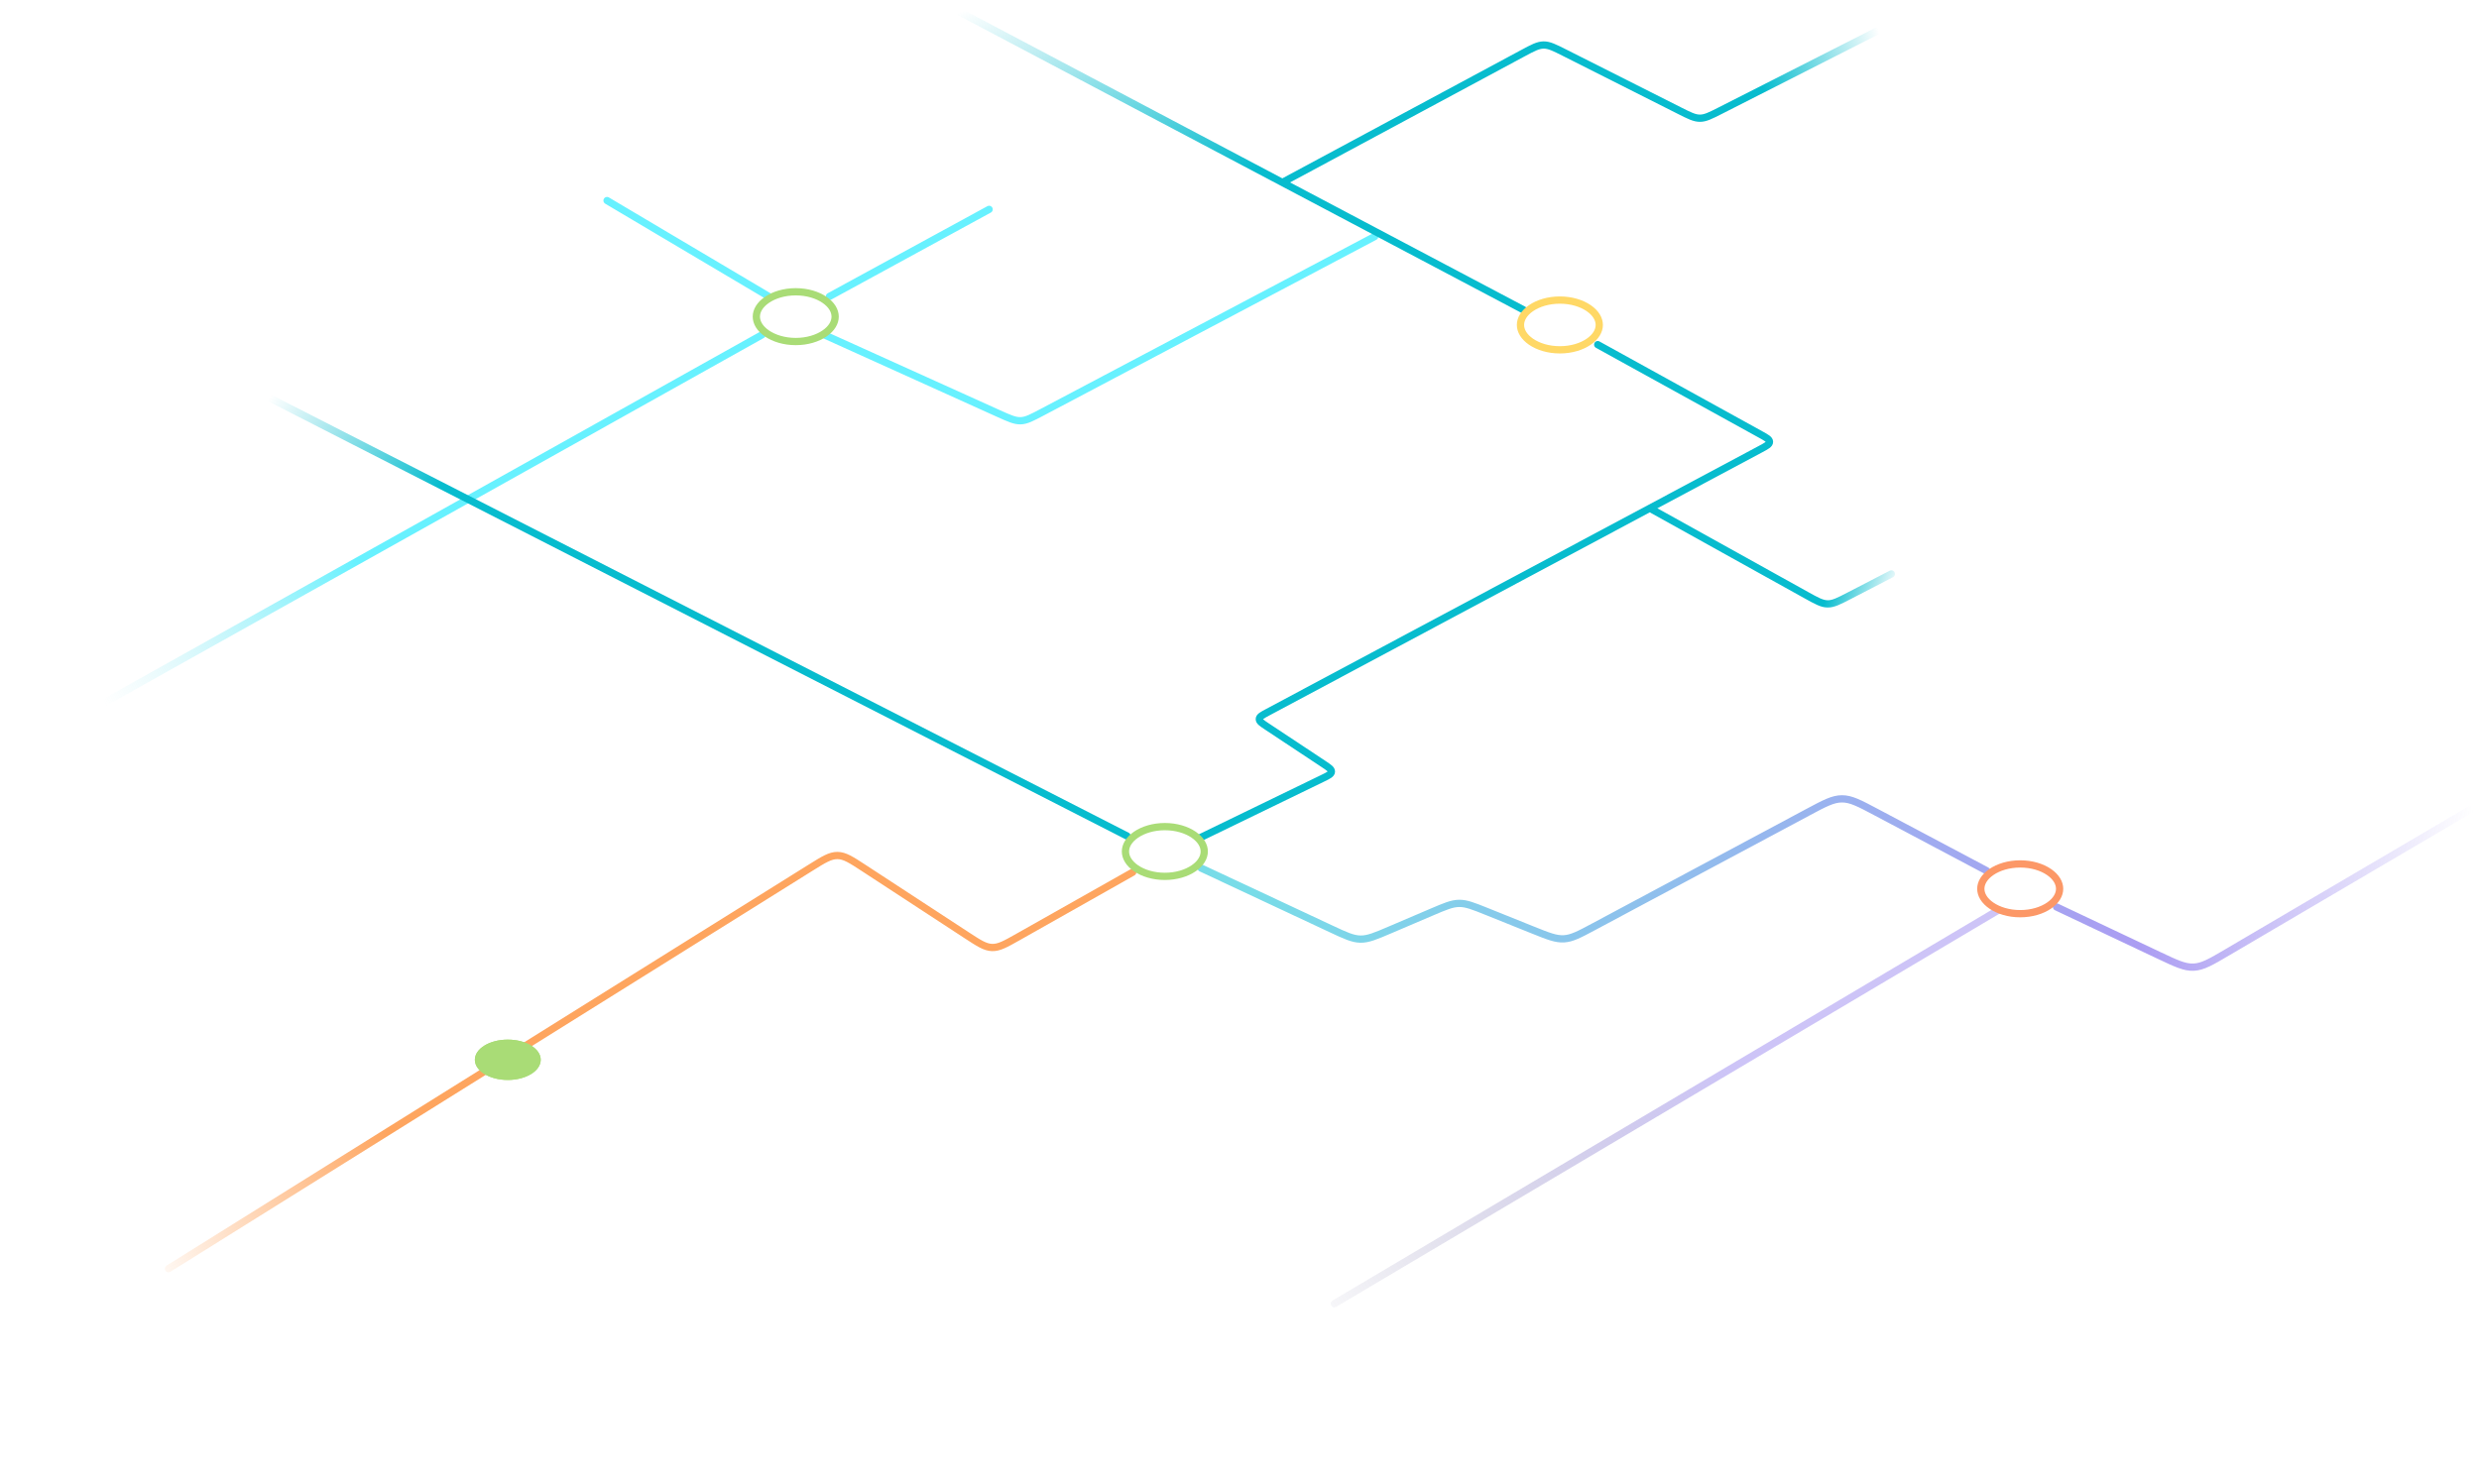 <svg width="2391" height="1432" viewBox="0 0 2391 1432" fill="none" xmlns="http://www.w3.org/2000/svg">
<path d="M1593.93 491.802L1742.04 574.112C1752.14 579.724 1757.19 582.53 1762.72 582.612C1768.25 582.694 1773.38 580.039 1783.64 574.729L1824.22 553.73" stroke="url(#paint0_linear_65_1005)" stroke-width="7" stroke-linecap="round"/>
<path opacity="0.6" d="M1287 1257.76L1927.5 878" stroke="url(#paint1_linear_65_1005)" stroke-width="7" stroke-linecap="round"/>
<path d="M1238.59 175.088L1468.54 51.468C1478.43 46.151 1483.37 43.493 1488.76 43.422C1494.14 43.352 1499.16 45.88 1509.18 50.936L1619.71 106.674C1629.46 111.591 1634.34 114.05 1639.59 114.043C1644.84 114.035 1649.71 111.563 1659.45 106.618L1810.32 30.001" stroke="url(#paint2_linear_65_1005)" stroke-width="7" stroke-linecap="round"/>
<path d="M1158.5 837.5L1283.67 896.09C1297.64 902.628 1304.62 905.897 1312.1 906.025C1319.57 906.152 1326.66 903.124 1340.84 897.067L1380.65 880.067C1393.81 874.445 1400.39 871.634 1407.36 871.559C1414.32 871.485 1420.96 874.154 1434.25 879.493L1478.26 897.185C1493.17 903.176 1500.62 906.172 1508.37 905.75C1516.13 905.327 1523.21 901.539 1537.38 893.963L1743.7 783.631C1759.79 775.023 1767.84 770.72 1776.58 770.705C1785.32 770.69 1793.38 774.966 1809.51 783.518L1916 840M2384.04 780.205L2147.96 918.922C2132.33 928.107 2124.51 932.7 2115.83 933.088C2107.16 933.477 2098.96 929.601 2082.57 921.85L1983.5 875" stroke="url(#paint3_linear_65_1005)" stroke-width="7" stroke-linecap="round"/>
<path d="M1092.5 841.5L982.115 903.852C969.735 910.845 963.545 914.341 956.822 914.124C950.099 913.906 944.148 910.017 932.246 902.238L833.476 837.682C821.004 829.529 814.768 825.453 807.754 825.381C800.741 825.309 794.422 829.256 781.785 837.151L162.5 1224" stroke="url(#paint4_linear_65_1005)" stroke-width="7" stroke-linecap="round"/>
<path opacity="0.6" d="M6.5 730.5L735 323M1325.93 228.169L1005.26 397.659C995.058 403.053 989.956 405.749 984.398 405.921C978.84 406.093 973.581 403.716 963.063 398.962L795 323M954 202L800 286M585.5 193.5L741.5 286" stroke="url(#paint5_linear_65_1005)" stroke-width="7" stroke-linecap="round"/>
<path d="M1087 806.5L259.889 383.872" stroke="url(#paint6_linear_65_1005)" stroke-width="7" stroke-linecap="round"/>
<path d="M1158 808L1275.6 750.939C1281.2 748.222 1284 746.864 1284.15 744.547C1284.31 742.229 1281.71 740.51 1276.53 737.073L1221.97 700.915C1216.98 697.609 1214.49 695.956 1214.6 693.687C1214.7 691.419 1217.34 690.009 1222.62 687.19L1335.86 626.714L1460.93 559.921L1698.06 433.277C1703.79 430.216 1706.66 428.685 1706.68 426.306C1706.69 423.926 1703.85 422.356 1698.16 419.216L1541 332.5M916.985 7L1469.5 299" stroke="url(#paint7_linear_65_1005)" stroke-width="7" stroke-linecap="round"/>
<path d="M1542.5 313.5C1542.5 319.156 1539.16 324.998 1532.29 329.705C1525.45 334.392 1515.65 337.5 1504.5 337.5C1493.35 337.5 1483.55 334.392 1476.71 329.705C1469.84 324.998 1466.5 319.156 1466.5 313.5C1466.5 307.844 1469.84 302.002 1476.71 297.295C1483.55 292.608 1493.35 289.5 1504.5 289.5C1515.65 289.5 1525.45 292.608 1532.29 297.295C1539.16 302.002 1542.5 307.844 1542.5 313.5Z" stroke="#FFD866" stroke-width="7"/>
<path d="M1986.5 857.5C1986.5 863.156 1983.16 868.998 1976.29 873.705C1969.45 878.392 1959.65 881.5 1948.5 881.5C1937.35 881.5 1927.55 878.392 1920.71 873.705C1913.84 868.998 1910.5 863.156 1910.5 857.5C1910.5 851.844 1913.84 846.002 1920.71 841.295C1927.55 836.608 1937.35 833.5 1948.5 833.5C1959.65 833.5 1969.45 836.608 1976.29 841.295C1983.16 846.002 1986.5 851.844 1986.5 857.5Z" stroke="#FC9867" stroke-width="7"/>
<path d="M1161.5 821.5C1161.5 827.156 1158.16 832.998 1151.29 837.705C1144.45 842.392 1134.65 845.5 1123.5 845.5C1112.35 845.5 1102.55 842.392 1095.71 837.705C1088.84 832.998 1085.5 827.156 1085.5 821.5C1085.5 815.844 1088.84 810.002 1095.71 805.295C1102.55 800.608 1112.35 797.5 1123.5 797.5C1134.65 797.5 1144.45 800.608 1151.29 805.295C1158.16 810.002 1161.5 815.844 1161.5 821.5Z" stroke="#A9DC76" stroke-width="7"/>
<path d="M805.5 305.5C805.5 311.156 802.16 316.998 795.291 321.705C788.453 326.392 778.647 329.5 767.5 329.5C756.353 329.5 746.547 326.392 739.709 321.705C732.84 316.998 729.5 311.156 729.5 305.5C729.5 299.844 732.84 294.002 739.709 289.295C746.547 284.608 756.353 281.5 767.5 281.5C778.647 281.5 788.453 284.608 795.291 289.295C802.16 294.002 805.5 299.844 805.5 305.5Z" stroke="#A9DC76" stroke-width="7"/>
<ellipse cx="489.763" cy="1022.46" rx="31.763" ry="19.463" fill="#A9DC76"/>
<g filter="url(#filter0_f_65_1005)">
<ellipse cx="489.763" cy="1022.46" rx="31.763" ry="19.463" fill="#A9DC76"/>
</g>
<defs>
<filter id="filter0_f_65_1005" x="454" y="999" width="71.526" height="46.926" filterUnits="userSpaceOnUse" color-interpolation-filters="sRGB">
<feFlood flood-opacity="0" result="BackgroundImageFix"/>
<feBlend mode="normal" in="SourceGraphic" in2="BackgroundImageFix" result="shape"/>
<feGaussianBlur stdDeviation="2" result="effect1_foregroundBlur_65_1005"/>
</filter>
<linearGradient id="paint0_linear_65_1005" x1="1597.9" y1="490.033" x2="1831.39" y2="566.44" gradientUnits="userSpaceOnUse">
<stop stop-color="#07BCCE"/>
<stop offset="0.74" stop-color="#07BCCE"/>
<stop offset="1" stop-color="#07BCCE" stop-opacity="0"/>
</linearGradient>
<linearGradient id="paint1_linear_65_1005" x1="1954.43" y1="856.227" x2="1249.92" y2="1293.6" gradientUnits="userSpaceOnUse">
<stop offset="0.404" stop-color="#AB9DF2"/>
<stop offset="1" stop-color="#605D8B" stop-opacity="0"/>
</linearGradient>
<linearGradient id="paint2_linear_65_1005" x1="1812.31" y1="30.001" x2="1261.3" y2="206.949" gradientUnits="userSpaceOnUse">
<stop stop-color="#07BCCE" stop-opacity="0"/>
<stop offset="0.214" stop-color="#07BCCE"/>
<stop offset="1" stop-color="#07BCCE"/>
</linearGradient>
<linearGradient id="paint3_linear_65_1005" x1="1204.84" y1="850.979" x2="2382.06" y2="744.246" gradientUnits="userSpaceOnUse">
<stop stop-color="#78DCE8"/>
<stop offset="0.719" stop-color="#AB9DF2"/>
<stop offset="1" stop-color="#AB9DF2" stop-opacity="0"/>
</linearGradient>
<linearGradient id="paint4_linear_65_1005" x1="1053.96" y1="865.134" x2="141.048" y2="1241.14" gradientUnits="userSpaceOnUse">
<stop stop-color="#FEA55F"/>
<stop offset="0.724" stop-color="#FEA55F"/>
<stop offset="1" stop-color="#FEA55F" stop-opacity="0"/>
</linearGradient>
<linearGradient id="paint5_linear_65_1005" x1="350.5" y1="553.5" x2="108" y2="691.5" gradientUnits="userSpaceOnUse">
<stop stop-color="#01E8FF"/>
<stop offset="1" stop-color="#78DCE8" stop-opacity="0"/>
</linearGradient>
<linearGradient id="paint6_linear_65_1005" x1="259.889" y1="383.872" x2="1005.39" y2="869.006" gradientUnits="userSpaceOnUse">
<stop stop-color="#07BCCE" stop-opacity="0"/>
<stop offset="0.208" stop-color="#07BCCE"/>
<stop offset="1" stop-color="#07BCCE"/>
</linearGradient>
<linearGradient id="paint7_linear_65_1005" x1="932.867" y1="8.769" x2="1245.78" y2="820.661" gradientUnits="userSpaceOnUse">
<stop stop-color="#07BCCE" stop-opacity="0"/>
<stop offset="0.28" stop-color="#07BCCE"/>
<stop offset="1" stop-color="#07BCCE"/>
</linearGradient>
</defs>
</svg>
